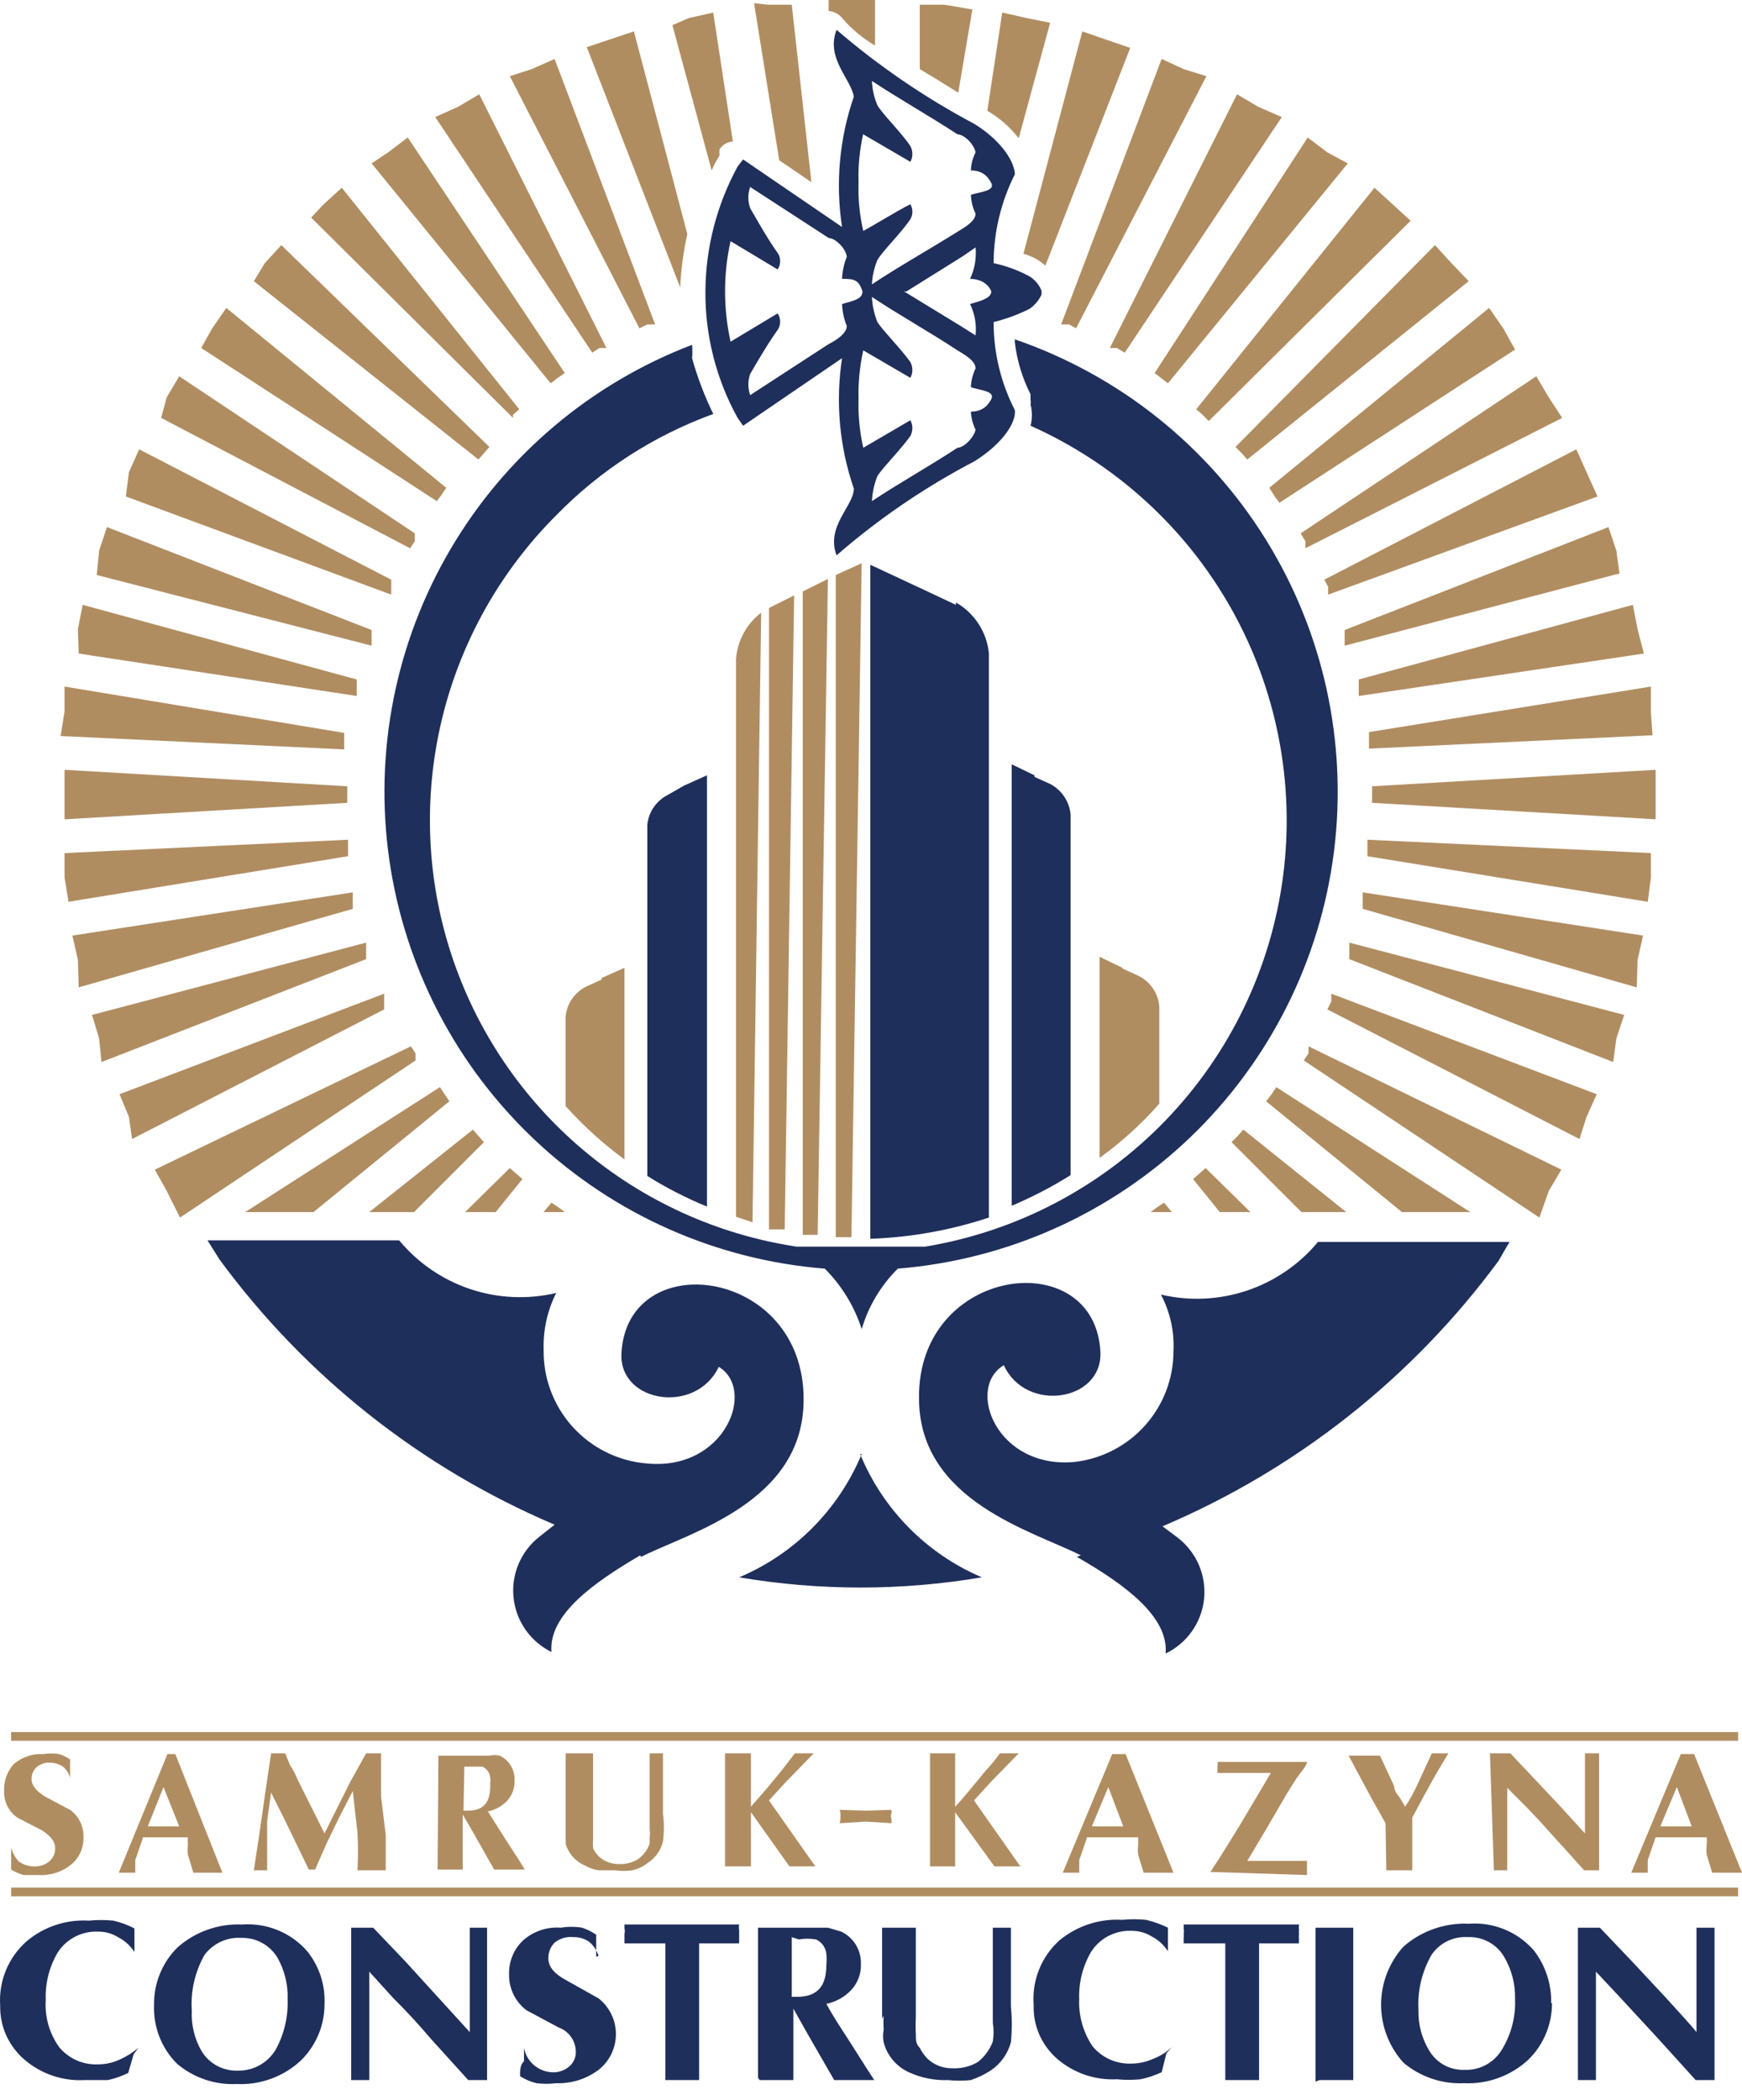 <svg width="39" height="47" viewBox="0 0 39 47" fill="none" xmlns="http://www.w3.org/2000/svg">
<path d="M38.913 42.249H0.25V42.443H38.913V42.249Z" fill="#B08D61"/>
<path d="M38.913 38.768H0.25V38.962H38.913V38.768Z" fill="#B08D61"/>
<path fill-rule="evenodd" clip-rule="evenodd" d="M20.821 39.243H21.384V40.438C21.507 40.315 21.613 40.175 21.736 40.034L22.07 39.629C22.184 39.508 22.29 39.379 22.386 39.243H22.808L22.175 39.893L21.806 40.298L22.843 41.774H22.263L21.384 40.561V41.774H20.821V39.243Z" fill="#B08D61"/>
<path fill-rule="evenodd" clip-rule="evenodd" d="M25.147 40.878L24.813 39.999L24.444 40.878H25.147ZM24.338 41.124L24.162 41.634V41.915H23.793L24.901 39.26H25.2L26.272 41.915H25.604L25.481 41.511C25.473 41.441 25.473 41.37 25.481 41.3V41.124H24.338Z" fill="#B08D61"/>
<path fill-rule="evenodd" clip-rule="evenodd" d="M27.098 41.898C27.309 41.581 27.538 41.212 27.784 40.808L28.452 39.682H27.942H27.256V39.524C27.267 39.496 27.267 39.465 27.256 39.436H29.261C29.261 39.524 29.102 39.682 28.979 39.876L28.804 40.157L28.364 40.913L27.924 41.651H29.261V41.968L27.098 41.898Z" fill="#B08D61"/>
<path fill-rule="evenodd" clip-rule="evenodd" d="M31.019 40.807L30.703 40.245L30.193 39.295H30.896L31.213 39.981C31.213 40.122 31.336 40.21 31.353 40.262L31.459 40.438C31.566 40.276 31.661 40.106 31.74 39.928L32.056 39.243H32.426L32.144 39.717L31.881 40.192L31.617 40.684V41.862H31.037L31.019 40.807Z" fill="#B08D61"/>
<path fill-rule="evenodd" clip-rule="evenodd" d="M33.357 39.243H33.814L34.377 39.84L34.939 40.438L35.484 41.036V39.243H35.801V41.862H35.467L34.816 41.142L34.482 40.772L34.166 40.438L33.744 40.016V41.862H33.445L33.357 39.243Z" fill="#B08D61"/>
<path fill-rule="evenodd" clip-rule="evenodd" d="M37.875 40.878L37.541 39.999L37.172 40.878H37.875ZM37.066 41.124L36.89 41.634V41.915H36.521L37.629 39.26H37.928L39 41.915H38.332L38.209 41.511C38.201 41.441 38.201 41.37 38.209 41.3C38.215 41.241 38.215 41.182 38.209 41.124H37.066Z" fill="#B08D61"/>
<path fill-rule="evenodd" clip-rule="evenodd" d="M1.569 39.788C1.542 39.692 1.487 39.606 1.411 39.542C1.327 39.486 1.229 39.456 1.129 39.454C1.072 39.449 1.015 39.456 0.96 39.474C0.906 39.492 0.856 39.521 0.813 39.559C0.778 39.593 0.75 39.635 0.732 39.68C0.714 39.725 0.706 39.774 0.707 39.823C0.707 39.964 0.813 40.087 1.006 40.21L1.569 40.509C1.666 40.578 1.744 40.671 1.796 40.779C1.848 40.886 1.873 41.005 1.868 41.124C1.872 41.241 1.849 41.358 1.8 41.465C1.751 41.572 1.678 41.666 1.586 41.739C1.382 41.901 1.126 41.982 0.866 41.968H0.531C0.432 41.941 0.337 41.9 0.25 41.845V41.581V41.353C0.28 41.472 0.341 41.581 0.426 41.669C0.529 41.74 0.652 41.777 0.778 41.775C0.892 41.777 1.004 41.74 1.094 41.669C1.139 41.633 1.175 41.588 1.2 41.536C1.224 41.484 1.236 41.428 1.235 41.37C1.235 41.212 1.129 41.089 0.936 40.966L0.391 40.684C0.293 40.616 0.214 40.523 0.161 40.416C0.109 40.308 0.085 40.189 0.092 40.069C0.086 39.856 0.162 39.649 0.303 39.489C0.487 39.328 0.727 39.246 0.971 39.26C1.087 39.242 1.206 39.242 1.323 39.26C1.411 39.287 1.494 39.328 1.569 39.383V39.577V39.77V39.788Z" fill="#B08D61"/>
<path fill-rule="evenodd" clip-rule="evenodd" d="M4.012 40.878L3.661 39.999L3.309 40.878H4.012ZM3.204 41.124L3.028 41.634V41.915H2.659L3.749 39.26H3.925L4.979 41.915H4.329L4.206 41.511C4.198 41.441 4.198 41.37 4.206 41.3C4.203 41.241 4.203 41.182 4.206 41.124H3.204Z" fill="#B08D61"/>
<path fill-rule="evenodd" clip-rule="evenodd" d="M8.197 39.243H8.531C8.531 39.436 8.531 39.629 8.531 39.823C8.531 40.016 8.531 40.139 8.531 40.21L8.636 41.071C8.636 41.159 8.636 41.265 8.636 41.37C8.636 41.475 8.636 41.634 8.636 41.862H8.003C8.018 41.581 8.018 41.3 8.003 41.018L7.898 40.087L7.599 40.667L7.318 41.247L7.054 41.845H6.913L6.65 41.3L6.368 40.719L6.069 40.122L5.981 40.755V41.352V41.862H5.683L5.806 41.054L5.929 40.192L6.069 39.243H6.386L6.491 39.506C6.562 39.611 6.621 39.723 6.667 39.84L6.966 40.438L7.265 41.036L7.546 40.473L7.845 39.876L8.197 39.243Z" fill="#B08D61"/>
<path fill-rule="evenodd" clip-rule="evenodd" d="M10.377 40.526H10.483C10.817 40.526 10.975 40.35 10.975 39.981V39.893C10.983 39.859 10.983 39.822 10.975 39.788C10.971 39.735 10.952 39.684 10.921 39.641C10.89 39.598 10.848 39.563 10.799 39.542H10.518H10.395L10.377 40.526ZM9.815 39.296H10.958C11.033 39.279 11.111 39.279 11.186 39.296C11.289 39.344 11.376 39.421 11.435 39.518C11.495 39.615 11.524 39.727 11.52 39.841C11.528 40.008 11.472 40.171 11.362 40.298C11.245 40.423 11.091 40.51 10.922 40.544L11.345 41.212L11.608 41.616L11.749 41.845H11.063L10.606 41.036L10.36 40.614V41.845H9.797L9.815 39.296Z" fill="#B08D61"/>
<path fill-rule="evenodd" clip-rule="evenodd" d="M12.715 39.243H13.278V41.001C13.278 41.001 13.278 41.089 13.278 41.142C13.272 41.218 13.272 41.294 13.278 41.37C13.313 41.443 13.361 41.508 13.419 41.563C13.541 41.669 13.697 41.725 13.858 41.722C14.006 41.729 14.153 41.692 14.28 41.616C14.403 41.529 14.495 41.406 14.544 41.265C14.544 41.265 14.544 41.177 14.544 41.124C14.553 41.066 14.553 41.006 14.544 40.948V39.243H14.843V40.596C14.869 40.801 14.869 41.008 14.843 41.212C14.796 41.416 14.669 41.593 14.491 41.704C14.393 41.781 14.279 41.835 14.157 41.862C14.029 41.88 13.899 41.88 13.77 41.862H13.401C13.296 41.846 13.194 41.81 13.102 41.757C12.996 41.713 12.902 41.647 12.826 41.561C12.75 41.476 12.694 41.374 12.663 41.265V41.036V39.243H12.715Z" fill="#B08D61"/>
<path fill-rule="evenodd" clip-rule="evenodd" d="M16.232 39.243H16.812V40.438L17.164 40.034L17.498 39.629L17.797 39.243H18.219L17.586 39.893L17.216 40.298L18.254 41.774H17.674L16.812 40.561V41.774H16.232V39.243Z" fill="#B08D61"/>
<path fill-rule="evenodd" clip-rule="evenodd" d="M19.379 40.526L18.799 40.509L18.816 40.579V40.649V40.72L18.799 40.808L19.379 40.772H19.397L19.959 40.808V40.72L19.942 40.649L19.959 40.579V40.509L19.397 40.526H19.379Z" fill="#B08D61"/>
<path d="M35.326 46.557V43.146H35.818L36.539 43.902L37.277 44.693C37.611 45.062 37.858 45.326 37.981 45.484V43.146H38.385V46.557H37.963L37.119 45.625L36.275 44.711L35.73 44.13V46.557H35.326ZM32.864 43.357C32.708 43.346 32.551 43.377 32.409 43.444C32.268 43.512 32.146 43.615 32.056 43.744C31.835 44.121 31.731 44.556 31.757 44.992C31.748 45.314 31.833 45.632 32.003 45.906C32.085 46.041 32.201 46.151 32.341 46.226C32.48 46.3 32.636 46.335 32.794 46.328C32.965 46.334 33.134 46.293 33.282 46.209C33.431 46.125 33.554 46.002 33.638 45.853C33.84 45.514 33.937 45.123 33.919 44.728C33.926 44.401 33.84 44.078 33.673 43.796C33.591 43.657 33.472 43.542 33.33 43.465C33.187 43.388 33.026 43.35 32.864 43.357ZM34.746 44.834C34.747 45.069 34.701 45.303 34.61 45.52C34.52 45.738 34.386 45.935 34.218 46.1C34.025 46.279 33.798 46.418 33.55 46.508C33.303 46.599 33.04 46.639 32.776 46.627C32.284 46.65 31.801 46.486 31.423 46.17C31.099 45.814 30.92 45.35 30.92 44.869C30.92 44.388 31.099 43.924 31.423 43.568C31.825 43.216 32.348 43.034 32.882 43.058C33.155 43.037 33.429 43.08 33.682 43.184C33.936 43.288 34.161 43.449 34.341 43.656C34.601 43.993 34.737 44.408 34.728 44.834M29.453 46.592V43.146H30.297V46.557H29.541M28.188 43.498V46.557H27.432V43.498H26.974H26.5V43.374C26.506 43.346 26.506 43.315 26.5 43.286C26.509 43.246 26.509 43.204 26.5 43.163C26.502 43.134 26.502 43.105 26.5 43.075H29.084C29.076 43.116 29.076 43.158 29.084 43.199C29.076 43.227 29.076 43.258 29.084 43.286C29.076 43.327 29.076 43.369 29.084 43.41C29.076 43.438 29.076 43.469 29.084 43.498H28.645H28.188ZM26.113 45.959L26.008 46.381C25.856 46.452 25.697 46.505 25.533 46.539C25.357 46.556 25.181 46.556 25.005 46.539C24.518 46.564 24.039 46.401 23.669 46.082C23.496 45.932 23.359 45.745 23.267 45.535C23.176 45.325 23.133 45.098 23.142 44.869C23.121 44.6 23.163 44.33 23.264 44.08C23.364 43.83 23.521 43.607 23.722 43.427C24.116 43.103 24.619 42.939 25.128 42.97C25.304 42.953 25.48 42.953 25.656 42.97C25.826 43.01 25.991 43.069 26.148 43.146C26.148 43.146 26.148 43.304 26.148 43.392V43.673C26.056 43.532 25.929 43.416 25.779 43.339C25.641 43.255 25.483 43.213 25.322 43.216C25.144 43.21 24.968 43.251 24.81 43.334C24.653 43.417 24.52 43.54 24.425 43.691C24.239 44.01 24.148 44.376 24.161 44.746C24.146 45.12 24.251 45.49 24.46 45.801C24.567 45.929 24.701 46.031 24.854 46.098C25.007 46.165 25.173 46.196 25.339 46.188C25.503 46.186 25.665 46.15 25.814 46.082C25.971 46.024 26.115 45.934 26.236 45.818M19.748 45.185V43.146H20.504V45.15C20.496 45.279 20.496 45.408 20.504 45.537C20.504 45.66 20.504 45.748 20.592 45.836C20.637 45.927 20.697 46.01 20.768 46.082C20.921 46.224 21.123 46.299 21.331 46.293C21.528 46.301 21.723 46.253 21.893 46.152C22.044 46.033 22.159 45.875 22.227 45.695C22.25 45.556 22.25 45.413 22.227 45.273C22.227 45.097 22.227 44.886 22.227 44.658V43.146H22.632V44.904C22.658 45.173 22.658 45.444 22.632 45.713C22.561 45.972 22.399 46.197 22.175 46.346C22.037 46.434 21.89 46.504 21.735 46.557C21.566 46.575 21.395 46.575 21.225 46.557C20.922 46.568 20.621 46.508 20.346 46.381C20.209 46.318 20.087 46.226 19.99 46.11C19.892 45.995 19.822 45.859 19.784 45.713C19.765 45.62 19.765 45.524 19.784 45.431C19.777 45.326 19.777 45.22 19.784 45.115M17.726 43.357V44.693H17.849C18.289 44.693 18.5 44.465 18.5 43.99C18.509 43.902 18.509 43.814 18.5 43.726C18.492 43.658 18.466 43.594 18.427 43.538C18.387 43.483 18.333 43.439 18.271 43.41C18.143 43.386 18.012 43.386 17.885 43.41L17.726 43.357ZM16.97 46.504V43.146H18.535L18.834 43.234C18.969 43.298 19.083 43.401 19.161 43.529C19.239 43.657 19.278 43.805 19.274 43.955C19.283 44.168 19.207 44.377 19.063 44.535C18.913 44.697 18.716 44.807 18.5 44.851C18.623 45.08 18.816 45.379 19.045 45.73L19.379 46.258L19.573 46.557H18.676L18.078 45.519L17.762 44.957V46.557H17.006M15.652 43.498V46.557H14.896V43.498H14.439H13.981V43.286C13.991 43.246 13.991 43.204 13.981 43.163V43.075H16.548C16.54 43.116 16.54 43.158 16.548 43.199C16.548 43.199 16.548 43.199 16.548 43.286C16.548 43.374 16.548 43.374 16.548 43.41C16.548 43.445 16.548 43.41 16.548 43.498H16.109H15.652ZM13.401 43.779C13.363 43.655 13.29 43.545 13.19 43.462C13.087 43.391 12.964 43.354 12.839 43.357C12.687 43.341 12.536 43.385 12.417 43.48C12.371 43.526 12.335 43.581 12.311 43.642C12.287 43.702 12.275 43.767 12.276 43.831C12.276 44.025 12.417 44.183 12.68 44.324L13.401 44.728C13.522 44.824 13.62 44.945 13.687 45.084C13.754 45.222 13.789 45.374 13.789 45.528C13.789 45.682 13.754 45.834 13.687 45.973C13.62 46.111 13.522 46.233 13.401 46.328C13.128 46.533 12.793 46.639 12.452 46.627C12.306 46.645 12.158 46.645 12.012 46.627C11.881 46.596 11.756 46.542 11.643 46.469C11.643 46.328 11.643 46.223 11.731 46.135V45.836C11.761 45.997 11.849 46.142 11.979 46.242C12.108 46.343 12.271 46.392 12.434 46.381C12.536 46.373 12.633 46.336 12.716 46.275C12.774 46.234 12.82 46.178 12.851 46.114C12.882 46.049 12.896 45.978 12.891 45.906C12.887 45.79 12.848 45.677 12.779 45.583C12.71 45.489 12.615 45.418 12.505 45.379L11.784 44.992C11.66 44.897 11.56 44.775 11.493 44.634C11.426 44.493 11.393 44.339 11.397 44.183C11.394 44.046 11.418 43.91 11.47 43.783C11.521 43.656 11.598 43.541 11.696 43.445C11.811 43.338 11.947 43.257 12.095 43.206C12.244 43.154 12.401 43.134 12.557 43.146C12.714 43.12 12.875 43.12 13.032 43.146C13.144 43.184 13.251 43.237 13.348 43.304C13.348 43.41 13.348 43.48 13.348 43.55V43.796M7.863 46.574V43.146H8.355L9.076 43.902L9.797 44.693L10.518 45.484V43.146H10.905V46.557H10.483L9.639 45.625C9.357 45.291 9.076 44.992 8.795 44.711L8.267 44.13V46.557H7.863V46.574ZM5.402 43.374C5.242 43.364 5.083 43.394 4.939 43.462C4.794 43.53 4.669 43.633 4.575 43.761C4.362 44.141 4.264 44.575 4.294 45.01C4.279 45.33 4.358 45.648 4.522 45.924C4.609 46.059 4.728 46.169 4.87 46.243C5.012 46.317 5.171 46.352 5.331 46.346C5.501 46.348 5.669 46.305 5.817 46.222C5.965 46.138 6.089 46.017 6.175 45.871C6.363 45.526 6.454 45.138 6.439 44.746C6.451 44.42 6.371 44.097 6.21 43.814C6.126 43.676 6.007 43.562 5.865 43.485C5.723 43.408 5.563 43.37 5.402 43.374ZM7.265 44.851C7.267 45.087 7.221 45.32 7.13 45.538C7.039 45.755 6.906 45.952 6.738 46.117C6.545 46.297 6.318 46.437 6.07 46.527C5.823 46.618 5.559 46.658 5.296 46.645C4.809 46.668 4.331 46.504 3.96 46.188C3.788 46.015 3.654 45.809 3.566 45.582C3.479 45.355 3.439 45.112 3.45 44.869C3.446 44.63 3.491 44.394 3.582 44.173C3.672 43.952 3.807 43.752 3.977 43.585C4.374 43.235 4.891 43.052 5.419 43.075C5.692 43.055 5.966 43.098 6.219 43.202C6.473 43.305 6.698 43.467 6.878 43.673C7.146 44.006 7.284 44.425 7.265 44.851ZM2.993 45.977L2.87 46.398C2.724 46.469 2.571 46.523 2.413 46.557H1.885C1.398 46.582 0.919 46.418 0.549 46.1C0.374 45.951 0.234 45.764 0.139 45.555C0.045 45.345 -0.001 45.117 0.004 44.886C-0.014 44.616 0.03 44.346 0.134 44.096C0.238 43.846 0.398 43.623 0.602 43.445C0.99 43.121 1.486 42.958 1.991 42.988C2.172 42.97 2.354 42.97 2.536 42.988C2.701 43.025 2.861 43.084 3.01 43.163V43.41V43.691C2.919 43.549 2.791 43.434 2.641 43.357C2.504 43.273 2.345 43.23 2.184 43.234C2.006 43.228 1.83 43.268 1.673 43.352C1.515 43.435 1.382 43.558 1.287 43.709C1.101 44.028 1.01 44.394 1.024 44.763C0.999 45.139 1.104 45.511 1.323 45.818C1.429 45.947 1.564 46.048 1.716 46.116C1.869 46.183 2.035 46.213 2.202 46.205C2.366 46.204 2.527 46.168 2.676 46.1C2.829 46.032 2.971 45.943 3.098 45.836" fill="#1F2F5B"/>
<path fill-rule="evenodd" clip-rule="evenodd" d="M21.137 0.105H20.592V1.547L20.944 1.758L21.453 2.075L21.77 0.211L21.137 0.105ZM22.983 0.404L22.438 0.281L22.104 2.479C22.375 2.638 22.614 2.847 22.807 3.094L23.511 0.51L22.983 0.404ZM24.741 0.879L24.231 0.703L22.913 5.679C23.037 5.714 23.156 5.767 23.265 5.837L23.405 5.943L25.304 1.072L24.741 0.879ZM26.5 1.547L26.007 1.319L23.757 7.261H23.933L24.091 7.349L27.009 1.705L26.5 1.547ZM28.17 2.391L27.695 2.11L24.847 7.789H25.005L25.181 7.894L28.697 2.62L28.17 2.391ZM29.717 3.411L29.277 3.077L25.849 8.351L25.99 8.457L26.148 8.58L30.174 3.657L29.717 3.411ZM31.176 4.571L30.772 4.202L26.781 9.16L26.922 9.283L27.062 9.424L31.581 4.941L31.176 4.571ZM32.495 5.89L32.126 5.486L27.66 10.004L27.801 10.145L27.924 10.285L32.882 6.294L32.495 5.89ZM33.655 7.349L33.339 6.892L28.416 10.918L28.539 11.112L28.645 11.252L33.919 7.824L33.655 7.349ZM34.675 8.896L34.394 8.422L29.119 11.938L29.225 12.114V12.272L34.974 9.354L34.675 8.896ZM35.519 10.567L35.291 10.057L29.647 12.975L29.735 13.134V13.309L35.765 11.112L35.519 10.567ZM36.187 12.325L36.011 11.797L30.104 14.101V14.277V14.452L36.258 12.835L36.187 12.325ZM36.662 14.083L36.556 13.538L30.42 15.208V15.402V15.578L36.803 14.628L36.662 14.083ZM36.961 15.929V15.367L30.649 16.386V16.756L36.996 16.457L36.961 15.929ZM37.066 17.775V17.23L30.719 17.599V17.969L37.066 18.338V17.775ZM36.961 19.639V19.094L30.614 18.795V19.164L36.89 20.184L36.961 19.639ZM36.662 21.485L36.785 20.94L30.508 19.973V20.166V20.342L36.644 22.1L36.662 21.485ZM36.187 23.243L36.363 22.716L30.209 21.098V21.292V21.468L36.117 23.771L36.187 23.243ZM35.519 25.001L35.748 24.491L29.805 22.241V22.417L29.717 22.593L35.361 25.494L35.519 25.001ZM34.675 26.654L34.956 26.179L29.295 23.419V23.577L29.189 23.735L34.464 27.252L34.675 26.654ZM32.917 27.129L28.574 24.333L28.469 24.491L28.346 24.65L31.387 27.129H32.917ZM30.139 27.129L27.836 25.283L27.713 25.423L27.572 25.564L29.137 27.129H30.139ZM27.994 27.129L26.992 26.144L26.851 26.267L26.71 26.39L27.308 27.129H27.994ZM26.236 27.129L26.06 26.918L25.902 27.023L25.761 27.129H26.236ZM12.17 27.129L12.346 26.918L12.504 27.023L12.645 27.129H12.17ZM10.412 27.129L11.414 26.144L11.555 26.267L11.696 26.39L11.098 27.129H10.412ZM8.267 27.129L10.588 25.283L10.711 25.423L10.834 25.564L9.269 27.129H8.267ZM5.489 27.129L9.849 24.333L9.955 24.491L10.06 24.65L7.019 27.129H5.489ZM3.731 26.654L3.467 26.179L9.199 23.419L9.304 23.577V23.735L4.03 27.252L3.731 26.654ZM2.887 25.001L2.676 24.491L8.601 22.241V22.417V22.593L2.957 25.494L2.887 25.001ZM2.219 23.243L2.061 22.716L8.197 21.098V21.292V21.468L2.272 23.771L2.219 23.243ZM1.744 21.485L1.621 20.94L7.898 19.973V20.166V20.342L1.762 22.1L1.744 21.485ZM1.445 19.639V19.094L7.792 18.795V19.164L1.533 20.184L1.445 19.639ZM1.445 17.775V17.23L7.775 17.599V17.969L1.445 18.338V17.775ZM1.445 15.929V15.367L7.705 16.404V16.773L1.357 16.474L1.445 15.929ZM1.744 14.083L1.85 13.538L7.986 15.208V15.402V15.578L1.762 14.628L1.744 14.083ZM2.219 12.325L2.395 11.797L8.32 14.101V14.277V14.452L2.166 12.87L2.219 12.325ZM2.887 10.567L3.116 10.057L8.759 12.975V13.134V13.309L2.817 11.112L2.887 10.567ZM3.731 8.896L4.012 8.422L9.287 11.938V12.114L9.181 12.272L3.608 9.354L3.731 8.896ZM4.751 7.349L5.067 6.892L9.99 10.918L9.885 11.077L9.779 11.217L4.505 7.789L4.751 7.349ZM5.929 5.89L6.298 5.486L10.957 10.004L10.834 10.145L10.711 10.285L5.683 6.294L5.929 5.89ZM7.247 4.571L7.652 4.202L11.625 9.16L11.485 9.283V9.354L6.966 4.87L7.247 4.571ZM8.689 3.411L9.129 3.077L12.645 8.351L12.487 8.457L12.329 8.58L8.32 3.657L8.689 3.411ZM10.254 2.391L10.729 2.11L13.577 7.789H13.419L13.26 7.894L9.744 2.62L10.254 2.391ZM11.906 1.547L12.416 1.319L14.667 7.261H14.491L14.315 7.349L11.414 1.705L11.906 1.547ZM13.665 0.879L14.192 0.703L15.388 5.239C15.3 5.632 15.246 6.033 15.229 6.435L13.137 1.055L13.665 0.879ZM15.423 0.404L15.968 0.281L16.407 3.165C16.348 3.17 16.29 3.189 16.238 3.219C16.187 3.249 16.142 3.291 16.109 3.341C16.105 3.387 16.105 3.434 16.109 3.481C16.04 3.587 15.981 3.699 15.933 3.815L15.054 0.563L15.423 0.404ZM17.181 0.105H17.726L18.166 4.079L17.445 3.587L16.882 0.07L17.181 0.105ZM19.045 0H19.59V1.02C19.319 0.86 19.076 0.659 18.869 0.422C18.832 0.372 18.784 0.33 18.73 0.3C18.675 0.27 18.615 0.251 18.552 0.246V0H19.045ZM25.128 21.661L24.618 21.415V25.916C25.108 25.563 25.557 25.156 25.954 24.703V22.522C25.942 22.377 25.891 22.237 25.808 22.117C25.724 21.997 25.611 21.9 25.48 21.837L25.128 21.678V21.661ZM13.471 21.889L13.981 21.661V25.951C13.501 25.599 13.059 25.199 12.662 24.755V22.751C12.677 22.61 12.726 22.475 12.806 22.358C12.886 22.242 12.994 22.147 13.12 22.083L13.471 21.925V21.889ZM19.291 12.606L19.062 27.691H18.711V12.87L19.291 12.606ZM18.535 12.958L18.306 27.639H17.972V13.239L18.535 12.958ZM17.779 13.327L17.568 27.516H17.216V13.608L17.779 13.327ZM17.041 13.714L16.847 27.357L16.478 27.234V14.751C16.493 14.548 16.551 14.351 16.648 14.172C16.745 13.993 16.879 13.837 17.041 13.714Z" fill="#B08D61"/>
<path fill-rule="evenodd" clip-rule="evenodd" d="M16.356 5.398L17.41 6.031C17.447 5.976 17.466 5.912 17.466 5.846C17.466 5.78 17.447 5.716 17.41 5.661C17.182 5.345 16.918 4.87 16.795 4.659C16.74 4.506 16.74 4.338 16.795 4.185L18.553 5.327C18.694 5.327 18.94 5.556 18.958 5.749C18.894 5.906 18.858 6.073 18.852 6.242C19.098 6.242 19.221 6.242 19.309 6.523C19.309 6.699 19.098 6.734 18.852 6.804C18.858 6.973 18.894 7.14 18.958 7.296C18.958 7.472 18.694 7.631 18.553 7.701L16.795 8.844C16.741 8.69 16.741 8.523 16.795 8.369C16.918 8.158 17.182 7.701 17.41 7.384C17.447 7.33 17.466 7.265 17.466 7.2C17.466 7.134 17.447 7.07 17.41 7.015L16.356 7.648C16.274 7.279 16.233 6.901 16.233 6.523C16.232 6.144 16.273 5.767 16.356 5.398ZM20.294 6.523L21.56 5.732L21.841 5.538C21.864 5.78 21.821 6.022 21.718 6.242C21.982 6.242 22.14 6.382 22.193 6.523C22.193 6.664 21.982 6.734 21.718 6.804C21.824 7.023 21.866 7.266 21.841 7.507L21.507 7.296L20.241 6.523H20.294ZM19.327 3.007L20.382 3.622C20.411 3.568 20.426 3.507 20.426 3.446C20.426 3.385 20.411 3.324 20.382 3.27C20.171 2.954 19.766 2.567 19.643 2.356C19.57 2.183 19.528 1.999 19.52 1.811C20.101 2.198 20.821 2.602 21.437 3.007C21.577 3.007 21.806 3.218 21.841 3.411C21.777 3.537 21.741 3.675 21.736 3.815C21.964 3.815 22.105 3.921 22.193 4.097C22.281 4.272 21.964 4.29 21.736 4.36C21.742 4.507 21.777 4.65 21.841 4.782C21.841 4.958 21.577 5.099 21.437 5.187C20.821 5.573 20.101 5.978 19.52 6.365C19.53 6.177 19.572 5.993 19.643 5.82C19.766 5.609 20.171 5.222 20.382 4.905C20.411 4.855 20.427 4.797 20.427 4.738C20.427 4.68 20.411 4.622 20.382 4.571C20.065 4.73 19.591 5.028 19.327 5.169C19.244 4.812 19.209 4.445 19.221 4.079C19.21 3.713 19.246 3.346 19.327 2.989M19.327 10.022L20.382 9.406C20.411 9.46 20.426 9.521 20.426 9.582C20.426 9.644 20.411 9.704 20.382 9.758C20.171 10.057 19.766 10.461 19.643 10.655C19.572 10.834 19.53 11.024 19.52 11.217C20.101 10.831 20.821 10.426 21.437 10.022C21.577 10.022 21.806 9.793 21.841 9.617C21.779 9.491 21.744 9.353 21.736 9.213C21.964 9.213 22.105 9.107 22.193 8.932C22.281 8.756 21.964 8.738 21.736 8.668C21.742 8.521 21.777 8.378 21.841 8.246C21.841 8.07 21.577 7.929 21.437 7.842C20.821 7.437 20.101 7.033 19.52 6.646C19.53 6.839 19.572 7.029 19.643 7.209C19.766 7.402 20.171 7.806 20.382 8.105C20.411 8.159 20.426 8.22 20.426 8.281C20.426 8.342 20.411 8.403 20.382 8.457L19.327 7.842C19.247 8.199 19.211 8.565 19.221 8.932C19.21 9.298 19.246 9.664 19.327 10.022ZM23.318 6.505C23.265 6.375 23.172 6.265 23.054 6.189C22.8 6.051 22.528 5.95 22.245 5.89C22.247 5.2 22.409 4.519 22.72 3.903C22.72 3.675 22.492 3.2 21.823 2.778C20.717 2.192 19.679 1.484 18.729 0.668C18.483 1.301 19.046 1.758 19.116 2.163C18.792 3.1 18.702 4.101 18.852 5.081L16.637 3.569L16.514 3.727C16.049 4.58 15.801 5.534 15.793 6.505C15.783 7.501 16.032 8.482 16.514 9.354L16.637 9.529L18.852 8.017C18.702 8.997 18.793 9.999 19.116 10.936C19.116 11.323 18.483 11.78 18.729 12.43C19.674 11.608 20.713 10.9 21.823 10.321C22.492 9.899 22.755 9.424 22.72 9.178C22.407 8.569 22.244 7.893 22.245 7.209C22.526 7.14 22.797 7.04 23.054 6.91C23.169 6.829 23.26 6.72 23.318 6.593V6.505ZM21.402 13.538L20.804 13.257L19.485 12.641V27.727C20.388 27.696 21.282 27.536 22.14 27.252V14.628C22.117 14.392 22.039 14.165 21.91 13.967C21.782 13.768 21.607 13.603 21.402 13.485M23.16 17.353L22.65 17.107V26.988C23.107 26.795 23.548 26.566 23.969 26.302V18.232C23.956 18.089 23.907 17.951 23.827 17.831C23.747 17.712 23.639 17.614 23.511 17.547L23.16 17.389V17.353ZM15.318 17.582L15.828 17.353V27.006C15.364 26.816 14.917 26.587 14.492 26.32V18.461C14.506 18.32 14.555 18.185 14.635 18.069C14.715 17.952 14.823 17.857 14.949 17.793L15.318 17.582ZM24.109 34.847C25.182 35.463 26.166 36.184 26.096 37.01C26.331 36.897 26.533 36.727 26.683 36.514C26.834 36.302 26.927 36.055 26.956 35.796C26.984 35.537 26.945 35.275 26.844 35.035C26.743 34.796 26.582 34.586 26.377 34.425L26.026 34.162C29.022 32.892 31.621 30.839 33.551 28.219C33.551 28.219 33.762 27.85 33.797 27.797H29.507C29.089 28.301 28.538 28.679 27.916 28.887C27.295 29.095 26.628 29.126 25.99 28.975C26.197 29.364 26.294 29.801 26.272 30.241C26.272 30.851 26.048 31.441 25.643 31.897C25.238 32.354 24.68 32.647 24.074 32.72C22.316 32.896 21.613 31.067 22.474 30.557C22.966 31.63 24.672 31.366 24.637 30.276C24.531 27.832 20.54 28.324 20.575 31.296C20.575 33.599 23.125 34.267 24.197 34.812M19.256 32.544C19.767 33.786 20.746 34.778 21.982 35.304C20.184 35.609 18.347 35.609 16.549 35.304C17.79 34.78 18.775 33.788 19.292 32.544M14.334 34.812C13.279 35.428 12.277 36.148 12.347 36.975C12.113 36.861 11.913 36.689 11.764 36.475C11.615 36.262 11.523 36.014 11.497 35.756C11.47 35.497 11.511 35.236 11.613 34.997C11.716 34.758 11.877 34.549 12.083 34.39L12.417 34.126C9.426 32.856 6.833 30.803 4.91 28.184L4.646 27.762H8.936C9.354 28.266 9.905 28.644 10.526 28.852C11.148 29.06 11.815 29.09 12.452 28.94C12.255 29.332 12.158 29.767 12.171 30.206C12.16 30.843 12.392 31.462 12.819 31.935C13.247 32.408 13.839 32.702 14.474 32.755C16.233 32.931 16.936 31.102 16.092 30.593C15.582 31.665 13.877 31.401 13.912 30.311C14.017 27.867 18.008 28.36 17.991 31.331C17.991 33.634 15.424 34.302 14.351 34.847M22.72 7.595C25.047 8.395 27.027 9.971 28.329 12.059C29.63 14.147 30.172 16.619 29.865 19.06C29.557 21.501 28.419 23.761 26.641 25.462C24.862 27.162 22.553 28.197 20.101 28.395C19.721 28.77 19.443 29.236 19.292 29.748C19.127 29.238 18.844 28.774 18.465 28.395C16.043 28.202 13.758 27.191 11.987 25.528C10.215 23.865 9.062 21.649 8.716 19.244C8.37 16.839 8.853 14.388 10.085 12.293C11.316 10.199 13.224 8.585 15.494 7.718C15.503 7.818 15.503 7.918 15.494 8.017C15.614 8.447 15.773 8.865 15.969 9.266C14.641 9.748 13.439 10.523 12.452 11.534C11.19 12.796 10.302 14.385 9.888 16.122C9.474 17.859 9.55 19.676 10.108 21.373C10.666 23.069 11.683 24.578 13.046 25.73C14.41 26.883 16.067 27.635 17.832 27.902H20.716C22.767 27.563 24.655 26.571 26.098 25.074C27.541 23.577 28.463 21.655 28.728 19.592C28.992 17.53 28.585 15.437 27.566 13.624C26.547 11.812 24.971 10.376 23.072 9.529C23.112 9.374 23.112 9.21 23.072 9.055C23.079 9.02 23.079 8.984 23.072 8.949V8.826C22.888 8.463 22.769 8.07 22.72 7.666" fill="#1F2F5B"/>
</svg>
